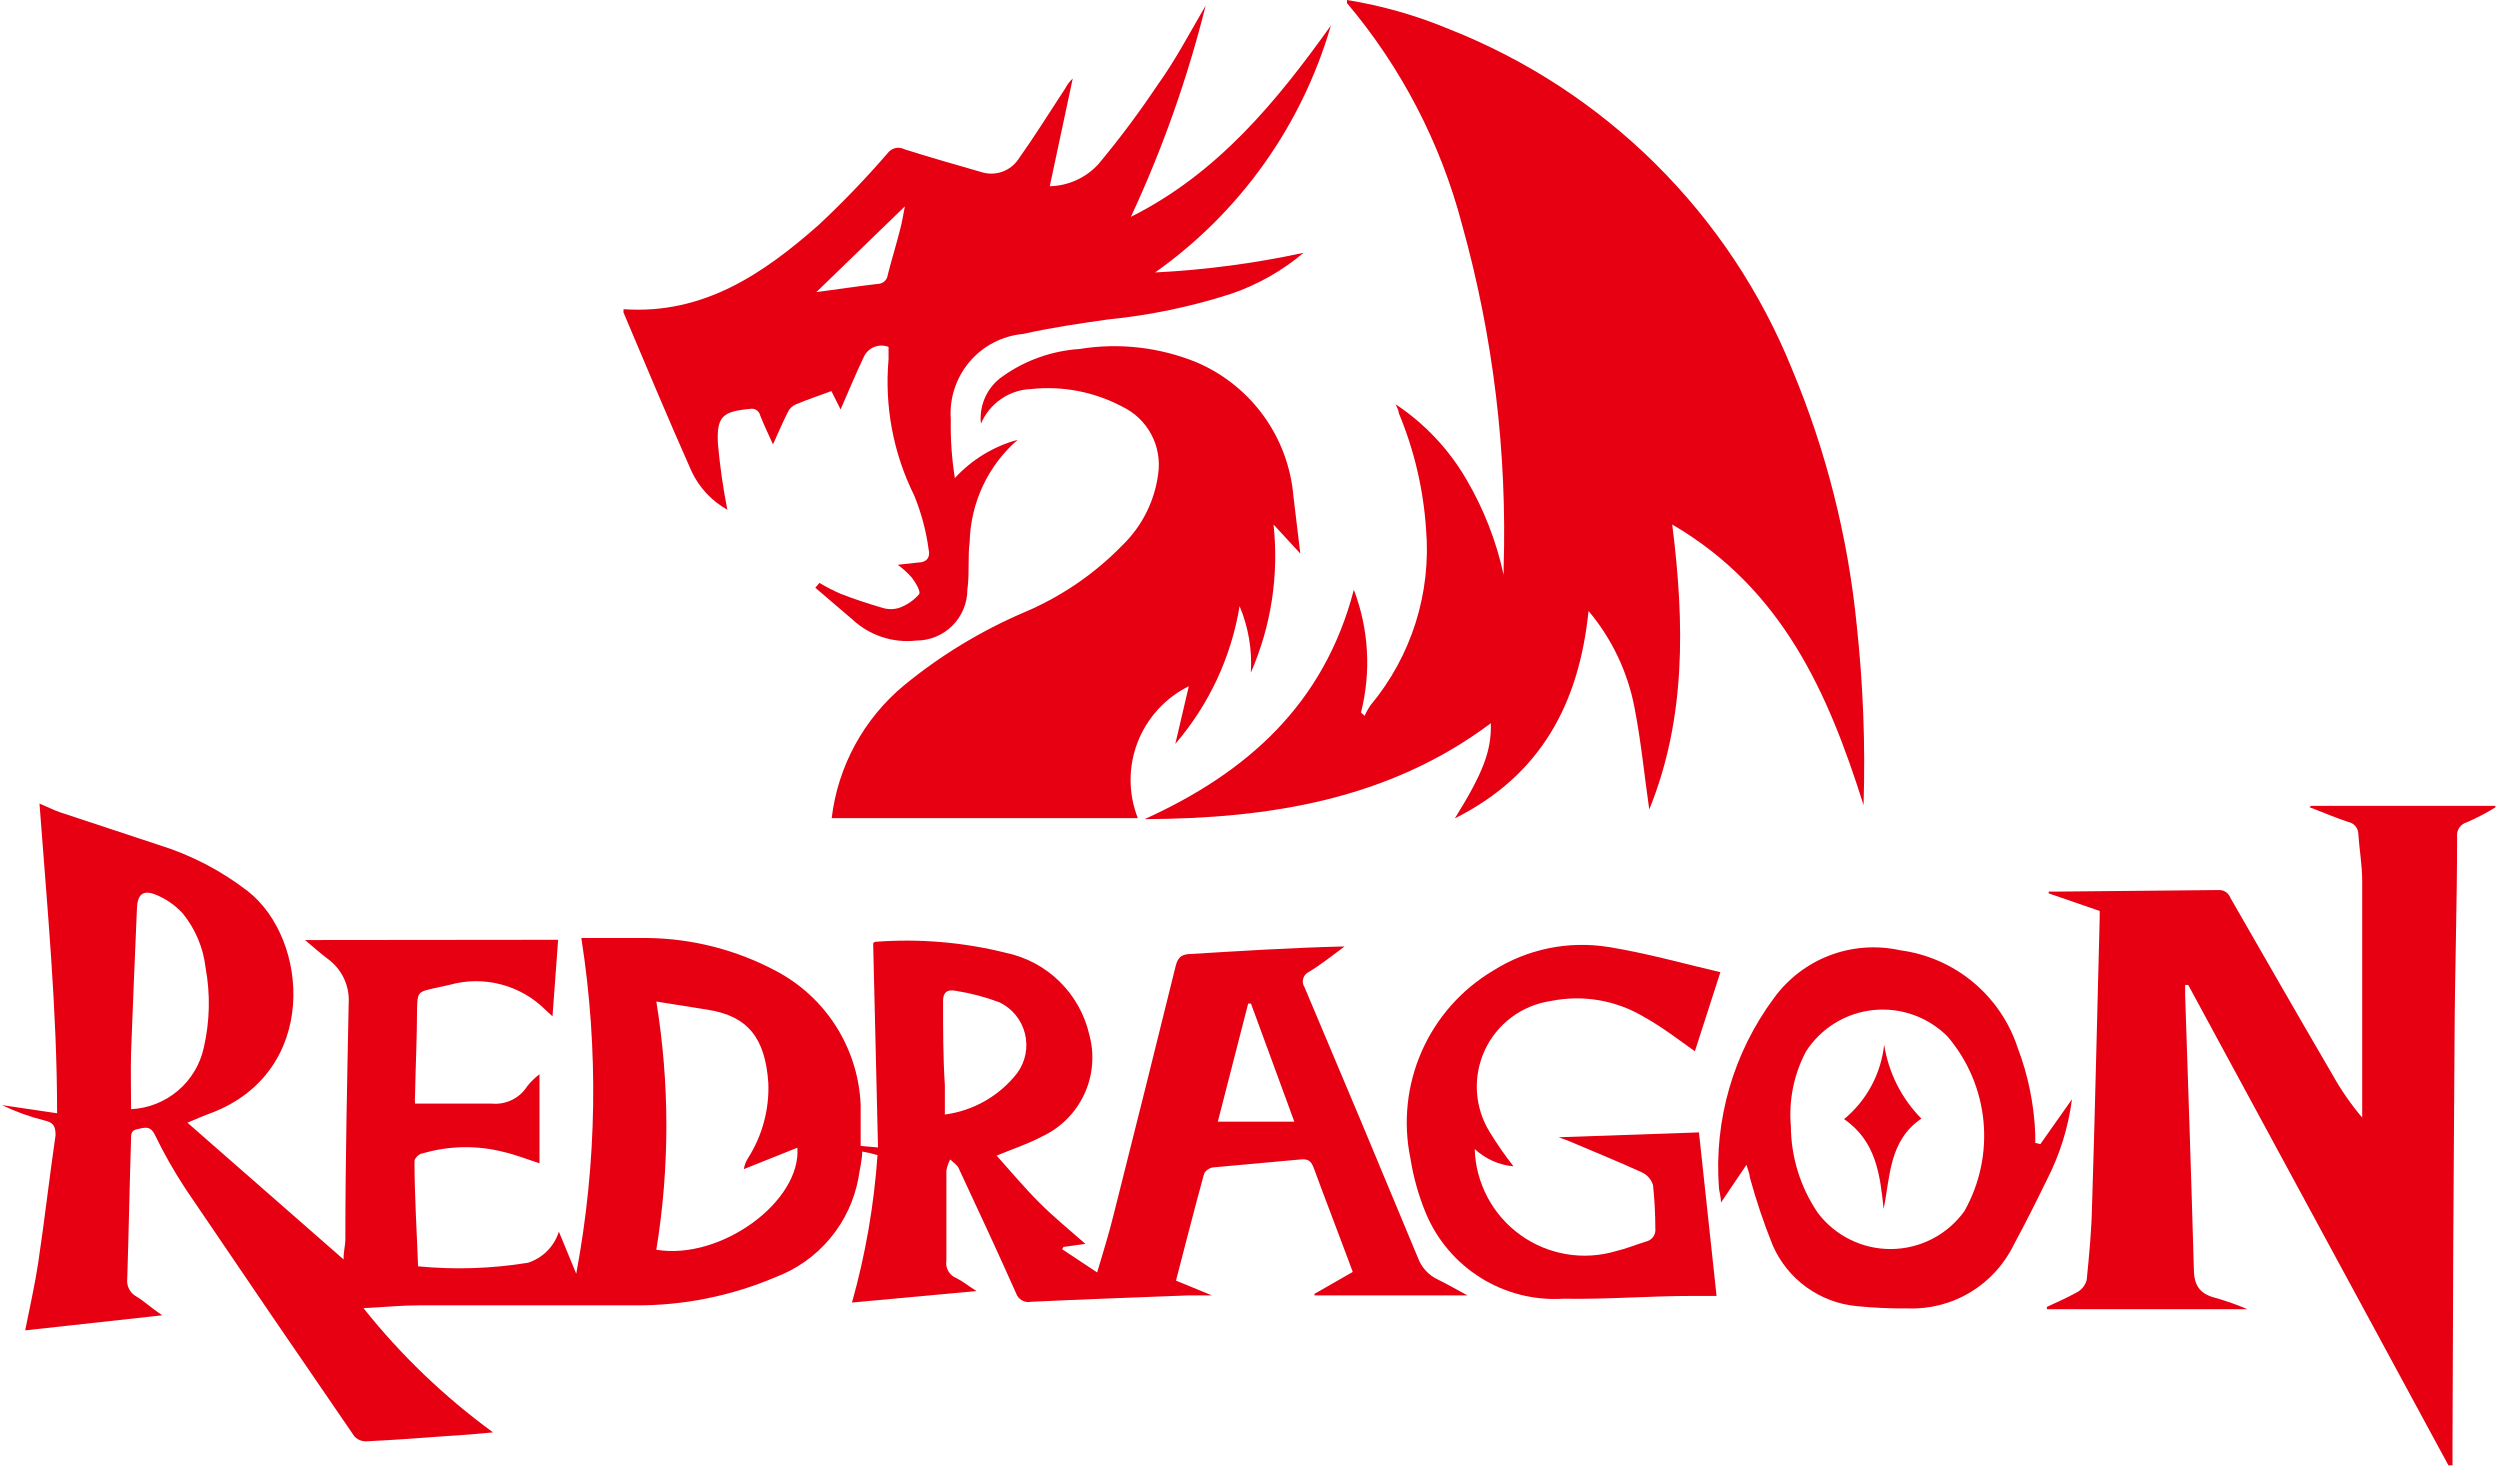 <svg xmlns="http://www.w3.org/2000/svg" fill="none" viewBox="0 0 98 58" height="58" width="98">
    <g clip-path="url(#clip0_5228_31333)">
    <path fill="#E60012" d="M21.878 36.84L21.658 39.84L21.408 39.61C20.922 39.118 20.313 38.766 19.645 38.59C18.976 38.414 18.273 38.421 17.608 38.61L17.058 38.73C16.388 38.88 16.368 38.88 16.348 39.54C16.348 40.69 16.288 41.83 16.268 42.98C16.261 43.073 16.261 43.167 16.268 43.26H19.268C19.542 43.288 19.817 43.239 20.065 43.119C20.312 42.999 20.521 42.812 20.668 42.58C20.808 42.404 20.969 42.246 21.148 42.11V45.6C20.678 45.45 20.228 45.27 19.758 45.16C18.713 44.89 17.614 44.907 16.578 45.21C16.438 45.21 16.248 45.41 16.248 45.51C16.248 46.87 16.338 48.23 16.388 49.64C17.825 49.779 19.273 49.732 20.698 49.5C20.983 49.408 21.241 49.249 21.451 49.037C21.662 48.825 21.819 48.565 21.908 48.28L22.588 49.93C23.404 45.587 23.472 41.136 22.788 36.77C23.718 36.77 24.568 36.77 25.418 36.77C27.156 36.797 28.863 37.236 30.398 38.05C31.368 38.556 32.187 39.309 32.773 40.232C33.359 41.156 33.692 42.217 33.738 43.31C33.738 43.83 33.738 44.31 33.738 44.92L34.418 44.98L34.228 36.98C34.228 36.98 34.278 36.92 34.298 36.92C36.02 36.787 37.752 36.932 39.428 37.35C40.222 37.516 40.951 37.905 41.531 38.472C42.11 39.039 42.515 39.76 42.698 40.55C42.913 41.328 42.845 42.157 42.506 42.889C42.167 43.621 41.58 44.21 40.848 44.55C40.308 44.84 39.718 45.03 39.068 45.3C39.638 45.94 40.168 46.57 40.748 47.15C41.328 47.73 41.948 48.23 42.548 48.76L41.688 48.88L41.638 48.97L43.008 49.88C43.248 49.07 43.478 48.34 43.658 47.6C44.478 44.353 45.288 41.107 46.088 37.86C46.168 37.56 46.288 37.42 46.608 37.4C48.608 37.28 50.608 37.15 52.708 37.1C52.248 37.44 51.788 37.81 51.308 38.1C51.254 38.125 51.206 38.161 51.168 38.206C51.129 38.251 51.101 38.304 51.085 38.361C51.069 38.418 51.065 38.478 51.074 38.536C51.083 38.595 51.105 38.651 51.138 38.7C52.632 42.227 54.115 45.767 55.588 49.32C55.725 49.684 55.997 49.982 56.348 50.15C56.718 50.33 57.078 50.54 57.528 50.78H51.528V50.72L53.028 49.86C52.978 49.74 52.938 49.61 52.888 49.48C52.428 48.24 51.948 47.01 51.498 45.78C51.398 45.52 51.288 45.42 50.988 45.45L47.578 45.76C47.438 45.76 47.228 45.9 47.198 46.02C46.818 47.4 46.468 48.78 46.098 50.2L47.508 50.78H46.578C44.578 50.86 42.468 50.93 40.418 51.03C40.295 51.056 40.167 51.036 40.058 50.973C39.949 50.91 39.867 50.809 39.828 50.69C39.098 49.05 38.338 47.42 37.578 45.79C37.518 45.66 37.358 45.56 37.248 45.45C37.176 45.588 37.125 45.737 37.098 45.89C37.098 47.07 37.098 48.24 37.098 49.41C37.074 49.552 37.1 49.698 37.171 49.824C37.242 49.95 37.354 50.047 37.488 50.1C37.728 50.22 37.938 50.39 38.278 50.61L33.398 51.06C33.928 49.172 34.263 47.236 34.398 45.28L34.098 45.2L33.798 45.14C33.798 45.47 33.708 45.78 33.658 46.14C33.502 47.023 33.119 47.85 32.545 48.539C31.972 49.229 31.228 49.756 30.388 50.07C28.649 50.808 26.777 51.182 24.888 51.17C22.068 51.17 19.238 51.17 16.418 51.17C15.728 51.17 15.038 51.24 14.248 51.28C15.716 53.123 17.425 54.761 19.328 56.15C18.678 56.21 18.118 56.26 17.558 56.29C16.488 56.37 15.418 56.45 14.348 56.5C14.262 56.501 14.176 56.484 14.097 56.45C14.017 56.415 13.946 56.364 13.888 56.3C11.675 53.08 9.471 49.85 7.278 46.61C6.825 45.921 6.417 45.203 6.058 44.46C5.868 44.08 5.588 44.23 5.358 44.27C5.128 44.31 5.138 44.51 5.138 44.64C5.078 46.46 5.048 48.29 4.988 50.12C4.97 50.262 4.995 50.406 5.062 50.533C5.128 50.66 5.231 50.764 5.358 50.83C5.668 51.02 5.928 51.27 6.358 51.56L0.988 52.15C1.168 51.23 1.368 50.37 1.498 49.5C1.748 47.83 1.938 46.14 2.178 44.5C2.178 44.12 2.078 44 1.738 43.92C1.165 43.778 0.609 43.577 0.078 43.32L2.238 43.64C2.238 39.56 1.848 35.56 1.548 31.5C1.838 31.62 2.088 31.75 2.348 31.84L6.218 33.12C7.48 33.51 8.662 34.123 9.708 34.93C12.118 36.81 12.518 42.02 8.278 43.63C7.998 43.73 7.728 43.85 7.348 44.01L13.468 49.37C13.468 49.02 13.538 48.81 13.538 48.6C13.538 45.51 13.608 42.42 13.668 39.34C13.691 39 13.627 38.66 13.482 38.352C13.336 38.044 13.115 37.779 12.838 37.58C12.548 37.36 12.278 37.12 11.958 36.85L21.878 36.84ZM25.728 39.26C26.253 42.482 26.253 45.768 25.728 48.99C28.258 49.41 31.408 47.1 31.258 44.99L29.158 45.83C29.183 45.673 29.241 45.523 29.328 45.39C29.884 44.513 30.16 43.487 30.118 42.45C29.998 40.7 29.328 39.83 27.738 39.58L25.728 39.26ZM5.138 43.48C5.812 43.447 6.456 43.193 6.971 42.758C7.487 42.322 7.844 41.729 7.988 41.07C8.226 40.039 8.25 38.97 8.058 37.93C7.968 37.148 7.656 36.409 7.158 35.8C6.858 35.475 6.489 35.222 6.078 35.06C5.608 34.88 5.388 35.06 5.368 35.61C5.288 37.49 5.208 39.37 5.138 41.25C5.118 41.98 5.138 42.72 5.138 43.48ZM37.038 43.69C38.162 43.541 39.183 42.956 39.878 42.06C40.038 41.84 40.148 41.586 40.2 41.319C40.251 41.051 40.243 40.775 40.177 40.511C40.11 40.247 39.986 40.001 39.813 39.789C39.641 39.578 39.424 39.408 39.178 39.29C38.625 39.083 38.052 38.932 37.468 38.84C37.118 38.77 36.948 38.91 36.968 39.31C36.968 40.38 36.968 41.46 37.038 42.53V43.69ZM49.038 39.34H48.928L47.738 43.97H50.738L49.038 39.34Z"></path>
    <path fill="#E60012" d="M90.598 31.59H97.818V31.65C97.462 31.869 97.091 32.063 96.708 32.23C96.584 32.263 96.476 32.34 96.404 32.447C96.332 32.553 96.302 32.683 96.318 32.81C96.318 35.46 96.228 38.11 96.218 40.81C96.178 46.077 96.152 51.353 96.138 56.64V57.44H95.978L85.778 38.61H85.658C85.658 38.75 85.658 38.89 85.658 39.02C85.778 42.59 85.898 46.15 85.998 49.72C85.998 50.35 86.198 50.72 86.858 50.88C87.28 51.001 87.695 51.148 88.098 51.32H80.238V51.23C80.648 51.04 81.058 50.86 81.448 50.64C81.62 50.537 81.745 50.373 81.798 50.18C81.898 49.18 81.988 48.24 82.008 47.27C82.128 43.5 82.208 39.74 82.308 35.97V35.71L80.308 35.02V34.95H80.668L86.978 34.89C87.075 34.886 87.171 34.913 87.252 34.967C87.333 35.021 87.395 35.099 87.428 35.19C88.758 37.5 90.078 39.81 91.428 42.12C91.762 42.721 92.154 43.287 92.598 43.81C92.598 43.67 92.598 43.53 92.598 43.4C92.598 40.4 92.598 37.48 92.598 34.53C92.598 33.92 92.488 33.31 92.448 32.71C92.45 32.594 92.411 32.482 92.338 32.392C92.265 32.302 92.162 32.241 92.048 32.22C91.538 32.05 91.048 31.84 90.528 31.64L90.598 31.59Z"></path>
    <path fill="#E60012" d="M53.071 23.12C53.657 24.657 53.754 26.336 53.351 27.93L53.491 28.06C53.556 27.917 53.633 27.78 53.721 27.65C55.329 25.724 56.112 23.241 55.901 20.74C55.797 19.175 55.436 17.637 54.831 16.19C54.831 16.08 54.761 15.98 54.711 15.85C55.848 16.605 56.795 17.611 57.481 18.79C58.163 19.951 58.656 21.214 58.941 22.53C58.945 22.453 58.945 22.377 58.941 22.3C59.086 17.743 58.536 13.191 57.311 8.8C56.471 5.607 54.931 2.642 52.801 0.12C52.801 0.12 52.801 0.06 52.801 0C54.174 0.222 55.517 0.605 56.801 1.14C59.831 2.335 62.586 4.133 64.898 6.427C67.21 8.72 69.032 11.46 70.251 14.48C71.585 17.67 72.437 21.04 72.781 24.48C73.036 26.831 73.126 29.197 73.051 31.56C71.671 27.18 69.881 23.09 65.551 20.56C66.041 24.45 66.091 28.19 64.651 31.73C64.461 30.42 64.331 29.06 64.071 27.73C63.803 26.337 63.184 25.036 62.271 23.95C61.901 27.56 60.421 30.38 57.031 32.08C58.141 30.29 58.471 29.43 58.441 28.35C54.441 31.35 49.741 32.09 44.871 32.11C48.881 30.29 51.901 27.61 53.071 23.12Z"></path>
    <path fill="#E60012" d="M47.261 0.22C46.551 3.067 45.57 5.84 44.331 8.5C47.711 6.81 50.031 4 52.171 1C51.037 4.914 48.608 8.326 45.281 10.68C47.239 10.582 49.185 10.324 51.101 9.91C50.26 10.619 49.293 11.165 48.251 11.52C46.691 12.023 45.082 12.358 43.451 12.52C42.331 12.68 41.211 12.84 40.111 13.09C39.293 13.164 38.537 13.556 38.005 14.183C37.474 14.81 37.21 15.621 37.271 16.44C37.256 17.21 37.309 17.98 37.431 18.74C38.093 18.018 38.946 17.498 39.891 17.24C39.318 17.74 38.854 18.353 38.53 19.042C38.207 19.731 38.03 20.479 38.011 21.24C37.931 21.86 38.011 22.49 37.921 23.11C37.921 23.64 37.711 24.149 37.336 24.524C36.961 24.899 36.452 25.11 35.921 25.11C35.468 25.162 35.008 25.114 34.575 24.971C34.142 24.828 33.745 24.592 33.411 24.28L31.961 23.04L32.121 22.85C32.392 23.011 32.672 23.155 32.961 23.28C33.501 23.49 34.051 23.67 34.601 23.83C34.81 23.894 35.033 23.894 35.241 23.83C35.547 23.722 35.82 23.536 36.031 23.29C36.101 23.19 35.891 22.83 35.741 22.64C35.577 22.453 35.393 22.286 35.191 22.14L36.001 22.05C36.311 22.05 36.481 21.86 36.401 21.53C36.303 20.802 36.111 20.089 35.831 19.41C35.015 17.762 34.669 15.921 34.831 14.09C34.831 13.94 34.831 13.78 34.831 13.6C34.658 13.531 34.465 13.529 34.29 13.594C34.114 13.658 33.969 13.785 33.881 13.95C33.551 14.64 33.261 15.34 32.951 16.05L32.591 15.33C32.111 15.51 31.651 15.66 31.201 15.85C31.074 15.903 30.968 15.999 30.901 16.12C30.691 16.53 30.511 16.96 30.301 17.42C30.131 17.04 29.951 16.67 29.801 16.29C29.792 16.246 29.774 16.204 29.748 16.167C29.722 16.13 29.689 16.098 29.651 16.074C29.613 16.05 29.57 16.033 29.526 16.026C29.481 16.018 29.435 16.02 29.391 16.03C28.331 16.13 28.091 16.32 28.141 17.38C28.218 18.253 28.342 19.12 28.511 19.98C27.899 19.639 27.409 19.114 27.111 18.48C26.191 16.41 25.321 14.33 24.441 12.25C24.441 12.25 24.441 12.17 24.441 12.12C27.571 12.34 29.931 10.73 32.111 8.8C33.053 7.917 33.947 6.986 34.791 6.01C34.864 5.909 34.971 5.837 35.092 5.807C35.213 5.778 35.34 5.793 35.451 5.85C36.451 6.17 37.451 6.45 38.451 6.74C38.717 6.829 39.005 6.829 39.271 6.738C39.536 6.648 39.765 6.473 39.921 6.24C40.561 5.34 41.151 4.39 41.761 3.46C41.833 3.316 41.932 3.187 42.051 3.08L41.151 7.3C41.512 7.292 41.867 7.211 42.196 7.061C42.524 6.912 42.819 6.697 43.061 6.43C43.885 5.441 44.656 4.41 45.371 3.34C46.071 2.37 46.641 1.28 47.261 0.22ZM32.001 11.45C32.851 11.34 33.621 11.22 34.401 11.13C34.501 11.13 34.597 11.094 34.671 11.027C34.745 10.961 34.791 10.869 34.801 10.77C34.951 10.18 35.131 9.6 35.281 9.01C35.361 8.71 35.411 8.4 35.471 8.09L32.001 11.45Z"></path>
    <path fill="#E60012" d="M38.452 16.61C38.413 16.249 38.474 15.884 38.627 15.554C38.78 15.225 39.02 14.943 39.322 14.74C40.205 14.117 41.243 13.751 42.322 13.68C43.874 13.428 45.467 13.612 46.922 14.21C47.967 14.659 48.871 15.384 49.537 16.307C50.203 17.23 50.605 18.316 50.702 19.45C50.792 20.17 50.872 20.89 50.972 21.7L49.922 20.56C50.138 22.541 49.831 24.545 49.032 26.37C49.09 25.478 48.939 24.584 48.592 23.76C48.264 25.758 47.392 27.626 46.072 29.16L46.602 26.9C45.682 27.355 44.966 28.139 44.595 29.096C44.225 30.053 44.227 31.114 44.602 32.07H32.602C32.845 30.039 33.858 28.178 35.432 26.87C36.856 25.701 38.438 24.738 40.132 24.01C41.59 23.397 42.91 22.496 44.012 21.36C44.776 20.613 45.266 19.63 45.402 18.57C45.477 18.039 45.381 17.497 45.128 17.024C44.874 16.551 44.476 16.171 43.992 15.94C42.897 15.359 41.654 15.119 40.422 15.25C39.998 15.266 39.587 15.402 39.239 15.643C38.89 15.884 38.617 16.22 38.452 16.61Z"></path>
    <path fill="#E60012" d="M79.982 44.85L81.222 43.09C81.077 44.203 80.739 45.283 80.222 46.28C79.812 47.12 79.392 47.96 78.942 48.79C78.566 49.566 77.972 50.215 77.234 50.659C76.495 51.103 75.643 51.322 74.782 51.29C74.114 51.297 73.446 51.267 72.782 51.2C72.071 51.133 71.391 50.877 70.812 50.459C70.234 50.04 69.778 49.474 69.492 48.82C69.141 47.948 68.841 47.056 68.592 46.15C68.592 46.02 68.522 45.88 68.462 45.66L67.462 47.14C67.462 46.88 67.392 46.72 67.382 46.56C67.185 43.901 67.952 41.26 69.542 39.12C70.094 38.361 70.855 37.78 71.733 37.448C72.61 37.116 73.566 37.047 74.482 37.25C75.532 37.388 76.522 37.819 77.338 38.495C78.154 39.171 78.762 40.064 79.092 41.07C79.505 42.155 79.738 43.3 79.782 44.46V44.8L79.982 44.85ZM70.202 44.15C70.209 45.364 70.578 46.547 71.262 47.55C71.599 47.995 72.036 48.354 72.538 48.599C73.039 48.845 73.591 48.969 74.15 48.962C74.708 48.955 75.257 48.818 75.752 48.56C76.247 48.303 76.675 47.933 77.002 47.48C77.607 46.411 77.869 45.181 77.753 43.958C77.637 42.735 77.148 41.577 76.352 40.64C75.975 40.258 75.517 39.966 75.011 39.785C74.506 39.604 73.966 39.539 73.433 39.594C72.899 39.65 72.384 39.825 71.927 40.106C71.47 40.388 71.082 40.768 70.792 41.22C70.318 42.12 70.113 43.137 70.202 44.15Z"></path>
    <path fill="#E60012" d="M67.439 38.11L66.439 41.21C65.829 40.78 65.179 40.27 64.439 39.86C63.342 39.205 62.04 38.984 60.789 39.24C60.232 39.322 59.705 39.54 59.254 39.876C58.803 40.212 58.443 40.655 58.206 41.165C57.969 41.675 57.863 42.236 57.896 42.797C57.93 43.358 58.102 43.902 58.399 44.38C58.682 44.844 58.993 45.292 59.329 45.72C58.76 45.67 58.225 45.43 57.809 45.04C57.828 45.701 58 46.349 58.31 46.933C58.62 47.518 59.06 48.023 59.597 48.409C60.133 48.796 60.752 49.054 61.404 49.163C62.056 49.273 62.725 49.231 63.359 49.04C63.749 48.95 64.129 48.79 64.519 48.67C64.634 48.646 64.737 48.579 64.805 48.483C64.874 48.386 64.904 48.267 64.889 48.15C64.888 47.586 64.858 47.021 64.799 46.46C64.766 46.347 64.708 46.243 64.63 46.155C64.553 46.067 64.457 45.997 64.349 45.95C63.409 45.52 62.439 45.13 61.479 44.72L61.099 44.58L66.599 44.39C66.829 46.54 67.059 48.65 67.289 50.8H66.369C64.669 50.8 62.979 50.94 61.279 50.91C60.146 50.98 59.02 50.696 58.056 50.098C57.092 49.499 56.338 48.616 55.899 47.57C55.611 46.877 55.406 46.152 55.289 45.41C54.996 43.999 55.151 42.531 55.732 41.212C56.313 39.893 57.29 38.788 58.529 38.05C59.869 37.202 61.472 36.871 63.039 37.12C64.539 37.36 66.019 37.78 67.439 38.11Z"></path>
    <path fill="#E60012" d="M75.319 43.85C74.049 44.71 74.099 46.11 73.839 47.39C73.699 46.06 73.549 44.74 72.289 43.87C73.173 43.139 73.737 42.091 73.859 40.95C74.028 42.046 74.539 43.061 75.319 43.85Z"></path>
    </g>
    <defs>
    <clipPath id="clip0_5228_31333">
    <rect fill="white" height="57.44" width="97.87"></rect>
    </clipPath>
    </defs>
    </svg>
